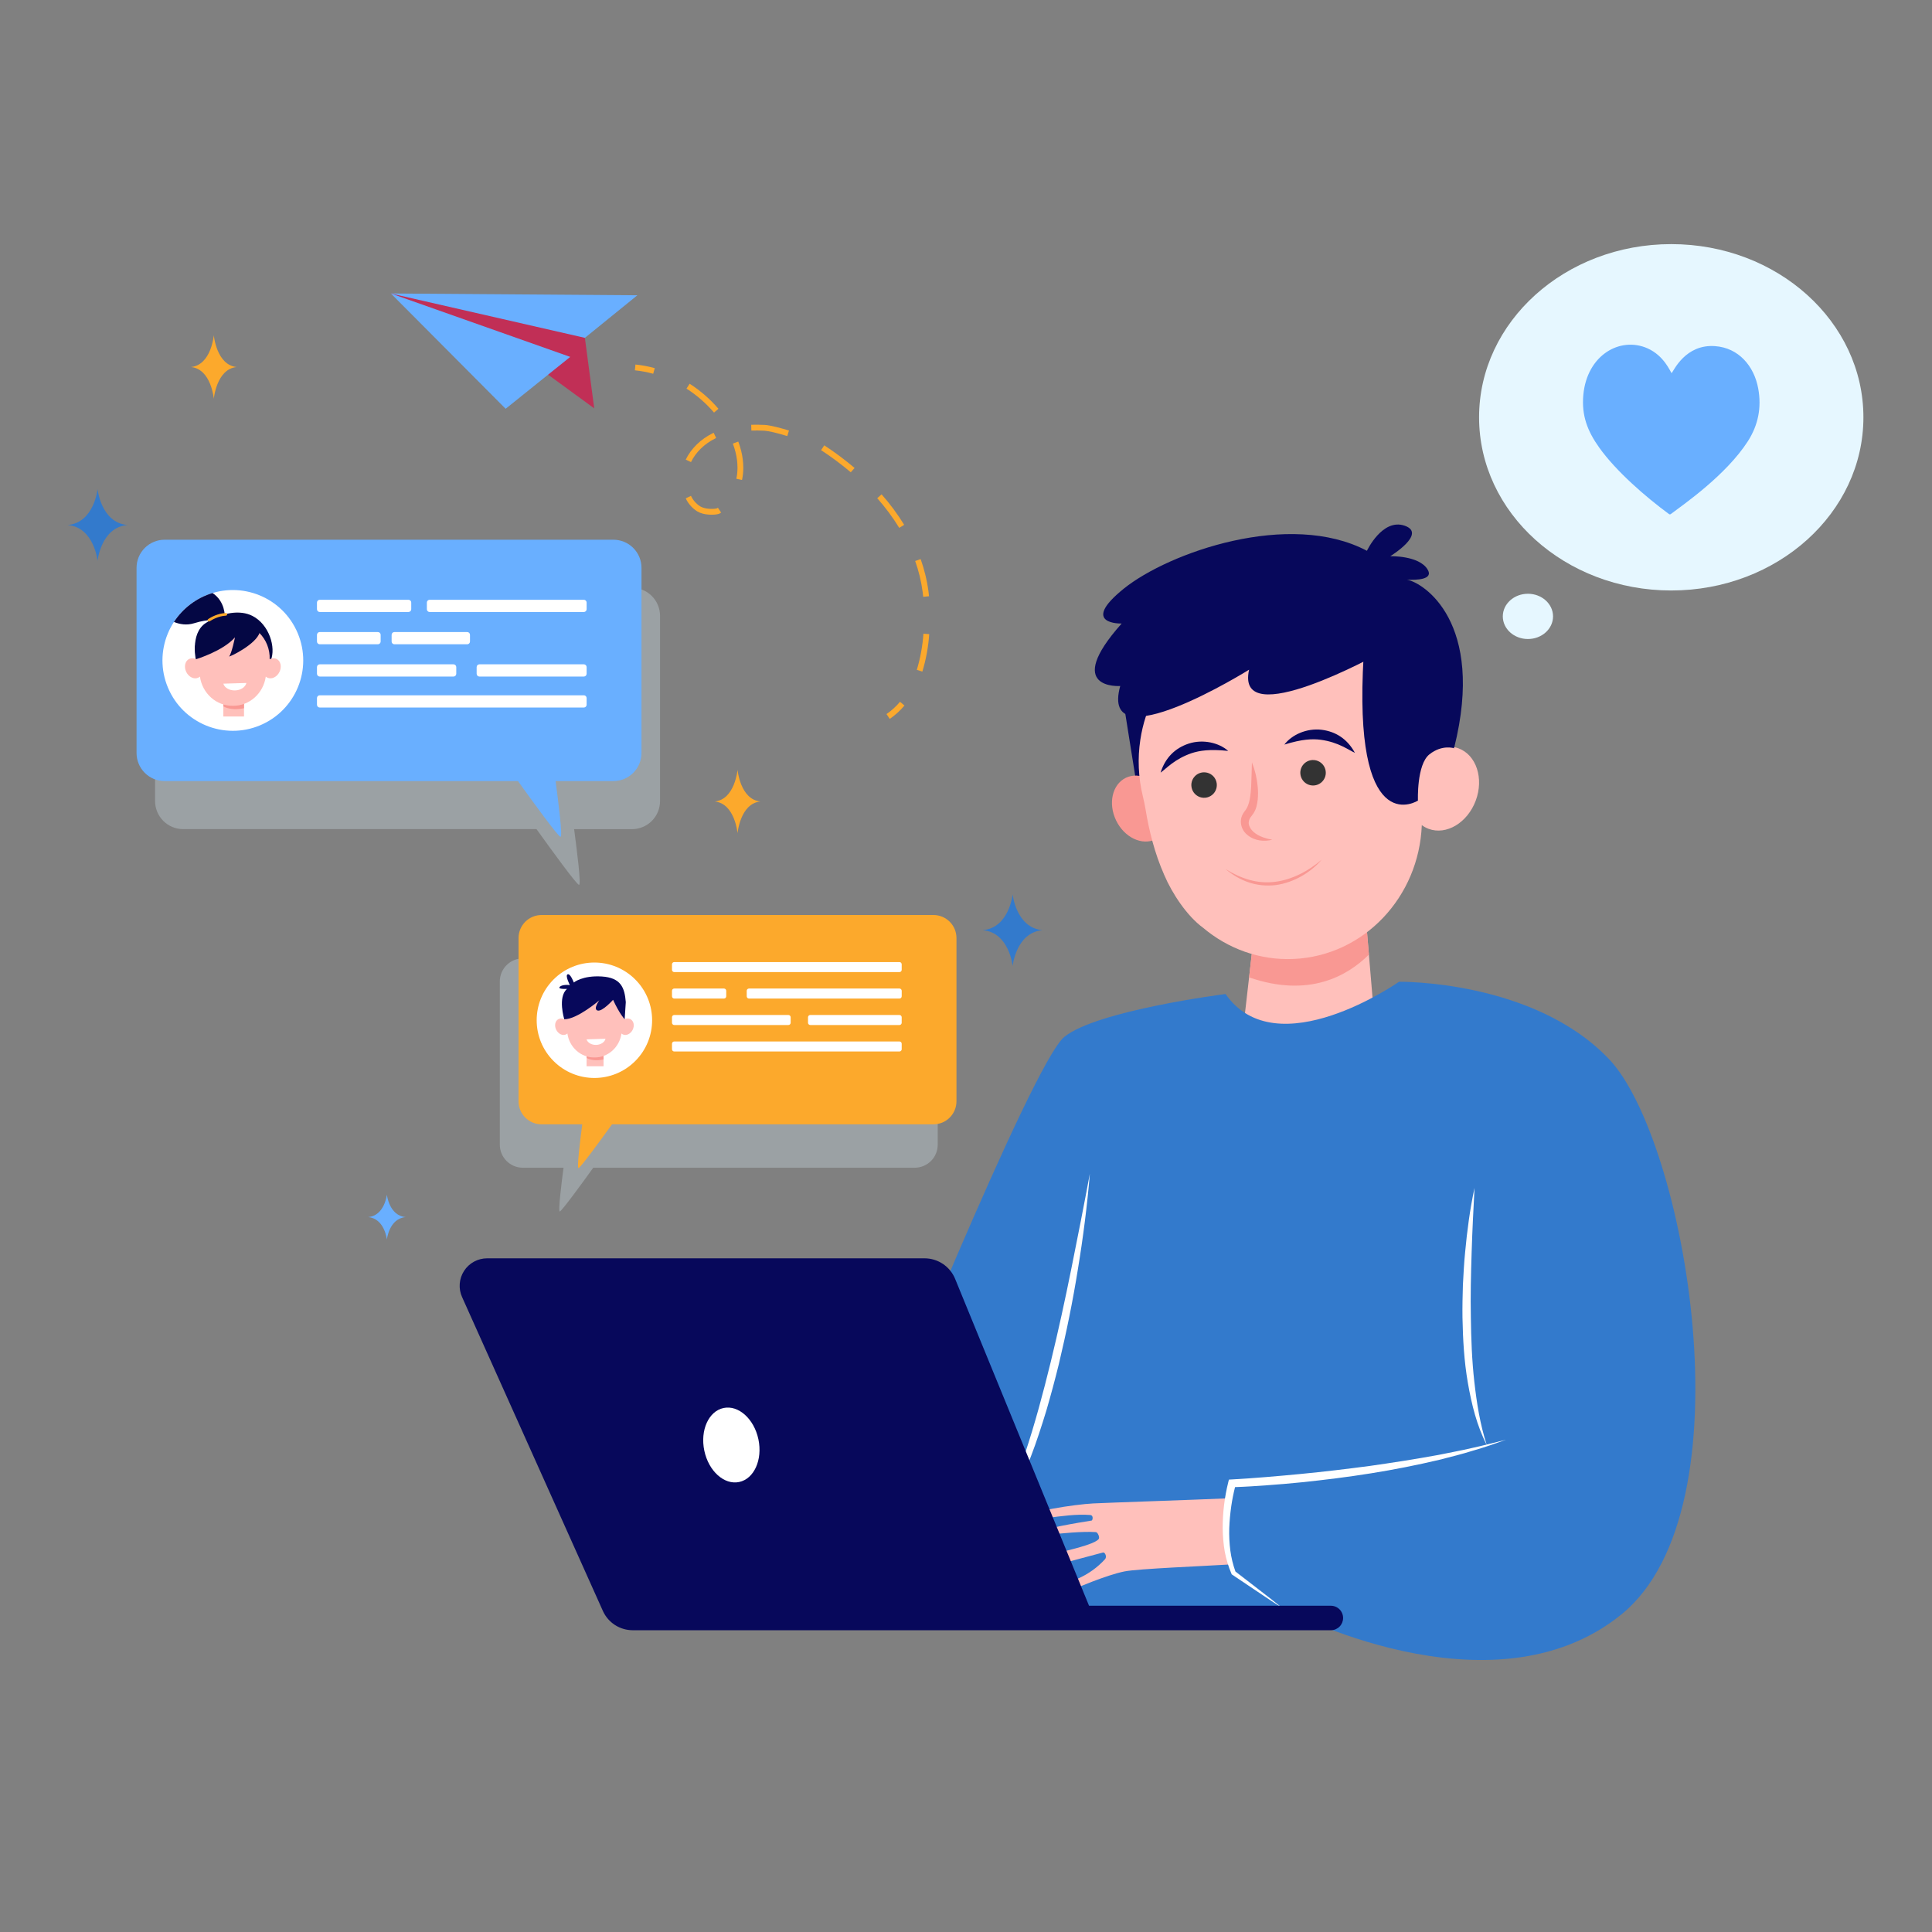<svg width="313" height="313" viewBox="0 0 313 313" fill="none" xmlns="http://www.w3.org/2000/svg">
<rect x="0" y="0" width="313" height="313" fill="#808080" stroke="none"/>
<g style="mix-blend-mode:multiply" opacity="0.3">
<path d="M148.189 155.271H84.702C84.212 155.271 83.727 155.368 83.274 155.556C82.822 155.743 82.41 156.018 82.064 156.365C81.718 156.712 81.443 157.123 81.256 157.576C81.068 158.029 80.972 158.514 80.973 159.004V185.453C80.973 186.442 81.366 187.39 82.065 188.09C82.764 188.789 83.713 189.182 84.702 189.182H91.295C90.912 192.094 90.411 196.271 90.687 196.271C90.962 196.271 94.178 191.877 96.112 189.182H148.189C148.679 189.182 149.164 189.086 149.617 188.898C150.07 188.711 150.481 188.436 150.827 188.09C151.174 187.744 151.449 187.333 151.636 186.88C151.824 186.427 151.92 185.942 151.92 185.453V159.004C151.921 158.514 151.825 158.028 151.637 157.576C151.45 157.123 151.175 156.711 150.829 156.364C150.482 156.018 150.071 155.743 149.618 155.555C149.165 155.368 148.68 155.271 148.189 155.271Z" fill="#DAEEF7"/>
</g>
<path d="M151.226 148.239H87.737C87.247 148.239 86.762 148.336 86.31 148.523C85.857 148.711 85.446 148.986 85.1 149.332C84.753 149.679 84.479 150.09 84.291 150.543C84.104 150.995 84.008 151.48 84.008 151.97V178.419C84.008 178.909 84.104 179.394 84.291 179.846C84.479 180.299 84.753 180.71 85.1 181.057C85.446 181.403 85.857 181.678 86.31 181.866C86.762 182.053 87.247 182.15 87.737 182.15H94.331C93.949 185.061 93.446 189.238 93.722 189.238C93.997 189.238 97.213 184.843 99.148 182.15H151.226C151.716 182.15 152.201 182.053 152.654 181.866C153.106 181.678 153.517 181.403 153.864 181.057C154.21 180.71 154.485 180.299 154.672 179.846C154.859 179.394 154.956 178.909 154.956 178.419V151.97C154.956 151.48 154.859 150.995 154.672 150.543C154.485 150.09 154.21 149.679 153.864 149.332C153.517 148.986 153.106 148.711 152.654 148.523C152.201 148.336 151.716 148.239 151.226 148.239Z" fill="#FCA92C"/>
<path d="M102.91 171.901C106.562 168.249 106.562 162.329 102.91 158.677C99.259 155.025 93.338 155.025 89.686 158.677C86.034 162.329 86.034 168.249 89.686 171.901C93.338 175.553 99.259 175.553 102.91 171.901Z" fill="white"/>
<path d="M97.778 170.001H95.033V172.743H97.778V170.001Z" fill="#FFC0BB"/>
<path d="M97.78 171.644V170.001H95.033V171.399C95.622 171.716 96.5 171.899 97.78 171.644Z" fill="#F99893"/>
<path d="M102.107 165.094C101.962 165.028 101.803 164.997 101.643 165.003C101.483 165.009 101.327 165.053 101.187 165.13C101.187 163.834 100.672 162.59 99.755 161.673C98.838 160.756 97.594 160.241 96.298 160.241C95.001 160.241 93.758 160.756 92.841 161.673C91.924 162.59 91.409 163.834 91.409 165.13C91.269 165.053 91.113 165.009 90.954 165.003C90.794 164.997 90.635 165.028 90.49 165.094C89.939 165.365 89.769 166.14 90.108 166.827C90.448 167.514 91.168 167.849 91.717 167.578C91.792 167.541 91.861 167.493 91.922 167.437C92.235 169.673 94.113 171.35 96.304 171.318C98.495 171.35 100.365 169.673 100.686 167.437C100.748 167.493 100.818 167.541 100.893 167.578C101.442 167.849 102.162 167.512 102.501 166.827C102.841 166.141 102.663 165.365 102.107 165.094Z" fill="#FFC0BB"/>
<path d="M92.961 159.174C92.961 159.174 94.338 158.008 97.471 158.198C100.604 158.387 101.199 160.019 101.383 162.354L101.2 165.131C101.2 165.131 100.388 164.295 99.322 161.977C99.322 161.977 97.568 163.944 96.804 163.711C96.04 163.478 97.094 162.062 97.094 162.062C97.094 162.062 93.521 165.135 91.416 165.131C91.416 165.131 90.303 161.531 91.867 160.213C91.867 160.213 90.688 160.27 90.627 160.038C90.566 159.806 91.187 159.459 92.32 159.59C92.32 159.59 91.513 158.013 91.964 157.849C92.414 157.684 92.961 159.174 92.961 159.174Z" fill="#07085B"/>
<path d="M98.095 168.289C97.974 168.832 97.353 169.258 96.592 169.281C95.832 169.305 95.184 168.917 95.027 168.383L98.095 168.289Z" fill="white"/>
<path d="M145.715 155.862H109.235C109.032 155.862 108.867 156.027 108.867 156.23V157.119C108.867 157.322 109.032 157.487 109.235 157.487H145.715C145.918 157.487 146.083 157.322 146.083 157.119V156.23C146.083 156.027 145.918 155.862 145.715 155.862Z" fill="white"/>
<path d="M117.288 160.15H109.235C109.032 160.15 108.867 160.315 108.867 160.518V161.407C108.867 161.61 109.032 161.775 109.235 161.775H117.288C117.492 161.775 117.656 161.61 117.656 161.407V160.518C117.656 160.315 117.492 160.15 117.288 160.15Z" fill="white"/>
<path d="M145.717 160.15H121.342C121.139 160.15 120.975 160.315 120.975 160.518V161.407C120.975 161.61 121.139 161.775 121.342 161.775H145.717C145.92 161.775 146.085 161.61 146.085 161.407V160.518C146.085 160.315 145.92 160.15 145.717 160.15Z" fill="white"/>
<path d="M127.725 164.438H109.235C109.032 164.438 108.867 164.602 108.867 164.805V165.694C108.867 165.897 109.032 166.062 109.235 166.062H127.725C127.929 166.062 128.093 165.897 128.093 165.694V164.805C128.093 164.602 127.929 164.438 127.725 164.438Z" fill="white"/>
<path d="M145.714 164.438H131.272C131.069 164.438 130.904 164.602 130.904 164.805V165.694C130.904 165.897 131.069 166.062 131.272 166.062H145.714C145.917 166.062 146.082 165.897 146.082 165.694V164.805C146.082 164.602 145.917 164.438 145.714 164.438Z" fill="white"/>
<path d="M145.715 168.726H109.235C109.032 168.726 108.867 168.89 108.867 169.093V169.982C108.867 170.185 109.032 170.35 109.235 170.35H145.715C145.918 170.35 146.083 170.185 146.083 169.982V169.093C146.083 168.89 145.918 168.726 145.715 168.726Z" fill="white"/>
<path d="M182.166 114.741L184.479 129.25L189.365 109.907C189.365 109.907 182.516 106.583 182.213 107.792C181.909 109.002 182.166 114.741 182.166 114.741Z" fill="#07085B"/>
<path d="M221.042 145.966L223.156 171.047L201.025 169.989L203.576 147.78L221.042 145.966Z" fill="#FFC0BB"/>
<path d="M202.361 158.342L203.576 147.78L221.041 145.966L221.774 154.652C218.301 158.112 212.057 161.699 202.361 158.342Z" fill="#F99893"/>
<path d="M188.791 129.066C190.123 131.819 189.417 134.913 187.215 135.977C185.013 137.042 182.149 135.675 180.819 132.923C179.489 130.17 180.193 127.076 182.395 126.011C184.597 124.947 187.461 126.315 188.791 129.066Z" fill="#F99893"/>
<path d="M188.633 141.789C187.049 138.241 186.129 134.433 185.581 131.081C185.465 130.363 185.309 129.654 185.138 128.947C184.418 125.966 184.284 122.874 184.744 119.843C186.282 109.581 194.539 101.399 204.818 99.978C208.044 99.523 211.329 99.739 214.468 100.613C217.607 101.487 220.531 103 223.057 105.057C225.584 107.114 227.658 109.671 229.15 112.567C230.642 115.464 231.519 118.637 231.727 121.888C233.151 120.974 234.797 120.68 236.298 121.239C239.177 122.312 240.425 126.101 239.084 129.702C237.742 133.303 234.318 135.35 231.439 134.277C231.048 134.128 230.679 133.925 230.343 133.676C229.899 145.305 220.995 154.825 209.629 155.357C204.07 155.617 198.898 153.68 194.883 150.285C192.307 148.407 189.88 144.728 188.633 141.789Z" fill="#FFC0BB"/>
<path d="M202.822 123.5C202.777 124.855 202.766 126.178 202.696 127.474C202.616 128.671 202.484 130.394 201.738 131.306C201.628 131.463 201.042 132.097 201.027 133.059C201.024 133.478 201.115 133.893 201.294 134.272C201.473 134.651 201.735 134.986 202.06 135.25C203.269 136.267 204.834 136.363 206.129 136.043C204.807 135.81 203.541 135.355 202.802 134.493C202.461 134.064 202.234 133.583 202.314 133.134C202.372 132.618 202.66 132.352 202.763 132.195C203.131 131.708 203.574 131.201 203.761 129.546C203.827 128.852 203.827 128.154 203.761 127.461C203.641 126.102 203.324 124.768 202.822 123.5Z" fill="#F99893"/>
<path d="M210.664 125.29C210.683 125.698 210.823 126.091 211.065 126.42C211.308 126.748 211.642 126.997 212.026 127.136C212.41 127.274 212.827 127.296 213.223 127.198C213.619 127.099 213.978 126.886 214.252 126.584C214.527 126.282 214.707 125.906 214.768 125.502C214.828 125.098 214.768 124.686 214.595 124.316C214.421 123.947 214.142 123.637 213.792 123.426C213.442 123.215 213.038 123.113 212.63 123.132C212.083 123.158 211.569 123.399 211.2 123.804C210.832 124.209 210.639 124.743 210.664 125.29Z" fill="#333333"/>
<path d="M193.01 127.281C193.029 127.689 193.169 128.082 193.411 128.411C193.653 128.739 193.988 128.989 194.372 129.127C194.756 129.266 195.172 129.287 195.569 129.189C195.965 129.091 196.323 128.877 196.598 128.575C196.873 128.273 197.052 127.897 197.113 127.493C197.174 127.089 197.114 126.677 196.94 126.307C196.767 125.938 196.487 125.628 196.138 125.417C195.788 125.207 195.384 125.104 194.976 125.123C194.429 125.149 193.915 125.391 193.546 125.795C193.177 126.2 192.985 126.735 193.01 127.281Z" fill="#333333"/>
<path d="M214.127 139.268C212.025 141.099 209.291 142.529 206.577 142.858C203.641 143.229 201.048 142.333 198.549 140.795C200.876 142.75 203.571 143.74 206.643 143.396C209.635 143.006 212.432 141.283 214.127 139.268Z" fill="#F99893"/>
<path d="M208.074 120.63C210.982 119.73 212.63 119.68 213.959 119.848C216.86 120.237 218.497 121.521 219.505 121.965C218.284 119.716 216.409 118.522 214.142 118.234C211.686 117.932 209.284 119.042 208.074 120.63Z" fill="#07085B"/>
<path d="M198.98 121.653C197.489 120.336 194.911 119.707 192.564 120.475C190.403 121.19 188.791 122.727 188.025 125.17C188.936 124.536 190.284 122.963 193.055 122.018C194.323 121.608 195.946 121.336 198.98 121.653Z" fill="#07085B"/>
<path d="M198.552 161.038C198.552 161.038 177.723 163.683 172.433 167.982C167.144 172.281 141.688 235.424 141.688 235.424L162.846 260.22L207.809 260.55C207.809 260.55 241.53 278.734 262.689 261.543C283.847 244.351 272.938 184.512 260.704 171.618C248.471 158.724 226.653 159.055 226.653 159.055C226.653 159.055 206.817 172.946 198.552 161.038Z" fill="#337ACC"/>
<path d="M238.886 192.452C238.141 195.895 237.685 199.387 237.36 202.891C237.181 204.644 237.103 206.403 237.003 208.162C236.95 209.922 236.909 211.684 236.933 213.448C237.001 216.974 237.196 220.511 237.801 224.001C238.407 227.491 239.253 230.967 240.87 234.108C239.782 230.757 239.243 227.313 238.853 223.859C238.463 220.405 238.336 216.915 238.291 213.431C238.219 209.944 238.305 206.453 238.415 202.956C238.524 199.46 238.699 195.964 238.886 192.452Z" fill="white"/>
<path d="M176.566 190.138C175.615 195.26 174.607 200.362 173.582 205.456C172.557 210.55 171.455 215.628 170.223 220.665C168.992 225.701 167.652 230.715 166.014 235.624C165.204 238.082 164.264 240.494 163.197 242.852C162.139 245.199 160.884 247.487 159.201 249.481C161.115 247.695 162.522 245.431 163.794 243.149C165.021 240.833 166.094 238.439 167.006 235.983C167.945 233.54 168.743 231.048 169.51 228.549C170.24 226.045 170.918 223.524 171.544 220.985C172.142 218.444 172.715 215.899 173.23 213.342C173.745 210.785 174.214 208.221 174.624 205.647C175.474 200.504 176.134 195.332 176.566 190.138Z" fill="white"/>
<path d="M166.101 245.935C166.234 244.89 174.18 243.721 177.1 243.569C179.313 243.454 193.982 242.965 198.971 242.739L198.605 244.023L198.682 249.688L199.5 253.444C195.118 253.719 184.421 254.139 182.193 254.58C179.219 255.168 174.055 257.413 174.055 257.413C174.055 257.413 171.908 256.924 174.637 255.748C176.299 255.016 177.791 253.948 179.019 252.61C179.393 252.19 178.988 251.445 178.715 251.514C171.286 253.461 170.521 253.783 170.521 253.783C170.521 253.783 161.79 253.735 170.472 251.772C175.676 250.596 177.542 249.912 178.005 249.328C178.202 249.079 177.848 248.232 177.535 248.214C173.025 247.935 164.932 249.533 167.15 248.486C168.958 247.63 174.651 246.694 176.864 246.34C177 246.318 177.221 245.494 176.615 245.444C172.314 245.087 165.978 246.908 166.101 245.935Z" fill="#FFC0BB"/>
<path d="M238.504 234.581C236.681 235.015 234.831 235.332 233 235.717C229.315 236.39 225.618 236.969 221.909 237.495C218.197 237.983 214.48 238.434 210.752 238.791C207.024 239.148 203.264 239.476 199.589 239.681L199.095 239.708L198.987 240.137C198.683 241.357 198.456 242.595 198.307 243.844C198.155 245.087 198.082 246.338 198.088 247.589C198.099 248.848 198.207 250.104 198.414 251.345C198.646 252.587 199.013 253.8 199.509 254.962L199.552 255.062L199.633 255.115L203.716 257.856C205.072 258.77 206.441 259.673 207.821 260.565C206.541 259.539 205.25 258.528 203.949 257.53L200.151 254.599C199.756 253.5 199.479 252.362 199.325 251.204C199.176 250.011 199.117 248.807 199.149 247.605C199.195 246.4 199.304 245.199 199.476 244.005C199.627 242.969 199.831 241.94 200.087 240.924C201.849 240.866 203.53 240.752 205.268 240.625C207.146 240.487 209.024 240.339 210.902 240.141C214.646 239.753 218.383 239.287 222.102 238.692C225.82 238.098 229.518 237.367 233.183 236.501C235.008 236.032 236.836 235.586 238.633 235.018C240.445 234.509 242.22 233.875 243.988 233.246C242.14 233.686 240.337 234.196 238.504 234.581Z" fill="white"/>
<path d="M78.92 203.858H149.78C150.843 203.859 151.881 204.175 152.764 204.767C153.646 205.359 154.333 206.201 154.736 207.184L176.433 260.144H215.61C216.136 260.144 216.64 260.353 217.012 260.725C217.384 261.098 217.593 261.602 217.593 262.128C217.593 262.388 217.541 262.646 217.442 262.887C217.342 263.127 217.196 263.346 217.012 263.53C216.828 263.714 216.609 263.86 216.369 263.96C216.128 264.06 215.87 264.111 215.61 264.111H102.507C101.485 264.111 100.484 263.816 99.626 263.261C98.768 262.705 98.088 261.914 97.67 260.981L74.859 210.132C74.555 209.455 74.425 208.711 74.482 207.971C74.538 207.23 74.78 206.515 75.183 205.891C75.587 205.268 76.141 204.755 76.793 204.4C77.446 204.045 78.177 203.859 78.92 203.858Z" fill="#07085B"/>
<path d="M181.719 101.016C181.719 101.016 174.775 101.24 182.062 95.368C189.349 89.496 208.913 82.611 221.453 89.233C221.453 89.233 223.957 83.902 227.585 85.175C231.212 86.447 225.228 90.115 225.228 90.115C225.228 90.115 229.857 89.959 231.269 92.238C232.314 93.915 229.478 93.989 227.929 93.914C230.564 94.361 240.666 100.742 235.597 121.112C233.796 120.716 223.527 105.823 223.527 105.823C223.527 105.823 200.041 118.871 202.363 108.496C202.363 108.496 178.034 123.677 181.484 111.138C181.483 111.138 172.076 111.827 181.719 101.016Z" fill="#07085B"/>
<path d="M235.616 121.234C235.616 121.234 233.67 120.55 231.579 122.21C229.489 123.871 229.719 129.702 229.719 129.702C229.719 129.702 219.736 136.14 220.789 108.9C221.916 79.919 229.115 111.224 229.115 111.224L235.616 121.234Z" fill="#07085B"/>
<g style="mix-blend-mode:multiply" opacity="0.3">
<path d="M102.386 95.224H29.671C28.465 95.224 27.308 95.703 26.455 96.556C25.602 97.409 25.123 98.565 25.123 99.772V129.779C25.123 130.985 25.602 132.142 26.455 132.995C27.308 133.848 28.465 134.327 29.671 134.327H86.919C89.236 137.563 93.437 143.354 93.808 143.354C94.179 143.354 93.485 137.886 93.014 134.331H102.386C103.592 134.331 104.748 133.852 105.601 132.999C106.454 132.146 106.933 130.99 106.933 129.784V99.772C106.933 98.565 106.454 97.409 105.601 96.556C104.748 95.703 103.592 95.224 102.386 95.224Z" fill="#DAEEF7"/>
</g>
<path d="M99.378 87.439H26.671C25.465 87.439 24.308 87.919 23.455 88.772C22.602 89.624 22.123 90.781 22.123 91.987V121.995C22.123 123.201 22.602 124.358 23.455 125.211C24.308 126.063 25.465 126.543 26.671 126.543H83.919C86.235 129.776 90.435 135.566 90.805 135.566C91.174 135.566 90.484 130.098 90.013 126.543H99.378C100.584 126.543 101.741 126.063 102.594 125.211C103.446 124.358 103.926 123.201 103.926 121.995V91.987C103.926 90.781 103.446 89.624 102.594 88.772C101.741 87.919 100.584 87.439 99.378 87.439Z" fill="#69AFFF"/>
<path d="M42.125 117.512C47.933 115.081 50.671 108.401 48.24 102.593C45.81 96.784 39.13 94.046 33.322 96.477C27.513 98.908 24.775 105.588 27.206 111.396C29.637 117.204 36.316 119.942 42.125 117.512Z" fill="white"/>
<path d="M31.794 107.292C31.794 107.292 30.663 102.653 33.359 100.914C36.056 99.175 38.929 98.78 40.893 99.781C43.618 101.168 44.737 104.917 43.867 106.991L36.636 105.176L31.794 107.292Z" fill="#040744"/>
<path d="M39.531 112.736H36.184V116.079H39.531V112.736Z" fill="#FFC0BB"/>
<path d="M39.531 114.741V112.736H36.184V114.441C36.905 114.829 37.972 115.051 39.531 114.741Z" fill="#F99893"/>
<path d="M44.81 106.753C44.632 106.673 44.438 106.635 44.244 106.643C44.049 106.651 43.858 106.704 43.688 106.799C43.717 106.009 43.582 105.222 43.292 104.487C43.003 103.751 42.565 103.084 42.005 102.526C41.446 101.967 40.777 101.531 40.041 101.243C39.306 100.955 38.518 100.822 37.728 100.852C36.939 100.822 36.151 100.955 35.415 101.243C34.679 101.531 34.011 101.967 33.451 102.526C32.892 103.084 32.453 103.751 32.164 104.487C31.874 105.222 31.739 106.009 31.767 106.799C31.597 106.704 31.407 106.651 31.212 106.643C31.017 106.635 30.823 106.673 30.645 106.753C29.975 107.084 29.767 108.031 30.176 108.866C30.584 109.702 31.467 110.118 32.137 109.783C32.228 109.738 32.313 109.68 32.389 109.611C32.772 112.337 35.049 114.381 37.724 114.344C40.397 114.381 42.674 112.337 43.059 109.611C43.134 109.679 43.219 109.737 43.309 109.783C43.979 110.114 44.857 109.702 45.272 108.866C45.687 108.031 45.48 107.084 44.81 106.753Z" fill="#FFC0BB"/>
<path d="M39.918 110.646C39.771 111.306 39.015 111.826 38.087 111.854C37.159 111.882 36.365 111.411 36.184 110.758L39.918 110.646Z" fill="white"/>
<path d="M31.768 106.798C31.768 106.798 36.15 105.471 38.067 103.255C38.067 103.255 37.524 105.925 37.119 106.351C37.247 106.435 41.501 104.371 42.072 102.465C42.644 100.559 37.729 99.873 37.729 99.873C37.729 99.873 36.042 100.591 35.958 100.634C35.873 100.676 34.291 100.861 34.109 101.26C33.873 101.784 32.757 101.831 32.757 101.831L32.052 103.297L31.559 104.84L31.768 106.798Z" fill="#040744"/>
<path d="M28.178 100.762C29.145 101.152 30.262 101.332 31.42 100.976C33.978 100.194 34.99 100.496 35.333 100.688C35.432 100.749 35.543 100.788 35.659 100.803C35.774 100.818 35.891 100.809 36.003 100.776C36.255 100.692 36.489 100.463 36.416 99.887C36.416 99.887 36.518 97.458 34.435 96.073C31.863 96.852 29.648 98.512 28.178 100.762Z" fill="#040744"/>
<path d="M33.68 100.603C33.661 100.579 33.648 100.552 33.641 100.523C33.634 100.494 33.633 100.464 33.638 100.435C33.643 100.405 33.654 100.377 33.67 100.353C33.687 100.328 33.708 100.306 33.733 100.29C34.16 100.008 35.259 99.376 36.578 99.309C36.608 99.308 36.637 99.312 36.664 99.323C36.692 99.333 36.717 99.349 36.738 99.369C36.759 99.389 36.776 99.414 36.788 99.441C36.799 99.468 36.805 99.497 36.805 99.526C36.805 99.582 36.784 99.635 36.746 99.675C36.708 99.716 36.655 99.74 36.6 99.742C35.393 99.805 34.361 100.4 33.971 100.653C33.925 100.684 33.87 100.696 33.815 100.686C33.761 100.677 33.713 100.647 33.68 100.603Z" fill="#FCA92C"/>
<path d="M66.175 97.169H51.801C51.553 97.169 51.352 97.37 51.352 97.618V98.701C51.352 98.949 51.553 99.15 51.801 99.15H66.175C66.423 99.15 66.624 98.949 66.624 98.701V97.618C66.624 97.37 66.423 97.169 66.175 97.169Z" fill="white"/>
<path d="M61.219 102.397H51.801C51.553 102.397 51.352 102.599 51.352 102.847V103.93C51.352 104.178 51.553 104.379 51.801 104.379H61.219C61.467 104.379 61.668 104.178 61.668 103.93V102.847C61.668 102.599 61.467 102.397 61.219 102.397Z" fill="white"/>
<path d="M75.693 102.397H63.896C63.648 102.397 63.447 102.599 63.447 102.847V103.93C63.447 104.178 63.648 104.379 63.896 104.379H75.693C75.942 104.379 76.142 104.178 76.142 103.93V102.847C76.142 102.599 75.942 102.397 75.693 102.397Z" fill="white"/>
<path d="M94.588 97.169H69.605C69.357 97.169 69.156 97.37 69.156 97.618V98.701C69.156 98.949 69.357 99.15 69.605 99.15H94.588C94.836 99.15 95.037 98.949 95.037 98.701V97.618C95.037 97.37 94.836 97.169 94.588 97.169Z" fill="white"/>
<path d="M94.588 112.644H51.801C51.553 112.644 51.352 112.845 51.352 113.093V114.176C51.352 114.424 51.553 114.625 51.801 114.625H94.588C94.836 114.625 95.037 114.424 95.037 114.176V113.093C95.037 112.845 94.836 112.644 94.588 112.644Z" fill="white"/>
<path d="M73.47 107.625H51.801C51.553 107.625 51.352 107.826 51.352 108.074V109.157C51.352 109.405 51.553 109.606 51.801 109.606H73.47C73.718 109.606 73.919 109.405 73.919 109.157V108.074C73.919 107.826 73.718 107.625 73.47 107.625Z" fill="white"/>
<path d="M94.588 107.625H77.67C77.422 107.625 77.221 107.826 77.221 108.074V109.157C77.221 109.405 77.422 109.606 77.67 109.606H94.588C94.836 109.606 95.037 109.405 95.037 109.157V108.074C95.037 107.826 94.836 107.625 94.588 107.625Z" fill="white"/>
<path d="M119.751 240.096C122.171 239.586 123.566 236.489 122.868 233.179C122.17 229.869 119.642 227.599 117.223 228.109C114.803 228.619 113.408 231.717 114.106 235.027C114.804 238.337 117.332 240.607 119.751 240.096Z" fill="white"/>
<path d="M94.756 54.734L96.271 66.158L88.158 60.235L63.326 47.546L82.533 49.297C82.533 49.297 92.318 51.674 92.848 52.153C93.379 52.632 94.756 54.734 94.756 54.734Z" fill="#C12F56"/>
<path d="M103.26 47.837L63.326 47.546L94.756 54.734L103.26 47.837Z" fill="#69AFFF"/>
<path d="M81.918 66.226L92.382 57.82L63.326 47.546L81.918 66.226Z" fill="#69AFFF"/>
<path d="M144.147 116.467L143.619 115.684C144.438 115.126 145.175 114.456 145.81 113.695L146.528 114.301C145.839 115.13 145.037 115.859 144.147 116.467Z" fill="#FCA92C"/>
<path d="M149.429 108.803L148.532 108.521C149.109 106.615 149.468 104.65 149.603 102.663L150.542 102.735C150.401 104.793 150.028 106.829 149.429 108.803ZM150.509 96.596L149.57 96.691C149.543 96.433 149.514 96.175 149.479 95.918C149.363 95.032 149.199 94.154 148.986 93.286C148.789 92.485 148.547 91.679 148.266 90.888L149.154 90.575C149.443 91.395 149.694 92.231 149.899 93.062C150.121 93.962 150.294 94.873 150.417 95.791C150.45 96.05 150.481 96.319 150.509 96.591V96.596ZM145.684 85.516C144.636 83.815 143.444 82.208 142.121 80.713L142.825 80.087C144.184 81.624 145.408 83.277 146.482 85.026L145.684 85.516ZM116.301 83.292C115.661 83.448 114.03 83.486 112.983 82.861C112.162 82.353 111.507 81.616 111.098 80.741L111.943 80.328C112.27 81.038 112.799 81.636 113.464 82.049C114.22 82.498 115.566 82.5 116.076 82.373C116.109 82.367 116.141 82.357 116.171 82.343L116.304 82.256L116.827 83.038L116.671 83.145C116.556 83.213 116.431 83.263 116.301 83.292ZM137.834 76.515C136.307 75.221 134.7 74.023 133.023 72.928L133.538 72.146C135.25 73.265 136.89 74.49 138.449 75.813L137.834 76.515ZM120.215 77.76L119.295 77.565C119.416 76.988 119.478 76.4 119.48 75.809C119.48 74.955 119.375 74.104 119.167 73.276C119.048 72.798 118.902 72.328 118.729 71.867L119.608 71.537C119.795 72.032 119.951 72.537 120.078 73.05C120.305 73.953 120.42 74.88 120.42 75.811C120.418 76.466 120.35 77.119 120.215 77.76ZM111.947 74.864L111.099 74.459C111.952 72.676 113.553 71.116 115.494 70.175L115.622 70.114L116.023 70.966L115.904 71.022C114.151 71.87 112.71 73.271 111.947 74.864ZM127.546 70.648C125.84 70.127 124.486 69.811 123.83 69.779C123.079 69.743 122.391 69.736 121.729 69.756L121.701 68.817C122.388 68.797 123.1 68.805 123.876 68.842C124.876 68.889 126.776 69.43 127.82 69.75L127.546 70.648ZM115.678 66.841C114.39 65.335 112.888 64.028 111.218 62.961L111.725 62.169C113.473 63.285 115.046 64.654 116.394 66.23L115.678 66.841Z" fill="#FCA92C"/>
<path d="M105.825 60.553C104.851 60.284 103.857 60.096 102.852 59.993L102.947 59.054C104.005 59.162 105.052 59.359 106.077 59.642L105.825 60.553Z" fill="#FCA92C"/>
<path d="M62.678 193.53C62.678 193.53 62.332 196.942 59.639 197.178C62.332 197.415 62.678 200.828 62.678 200.828C62.678 200.828 63.024 197.415 65.717 197.178C63.024 196.942 62.678 193.53 62.678 193.53Z" fill="#69AFFF"/>
<path d="M164.058 144.883C164.058 144.883 163.507 150.318 159.219 150.694C163.507 151.069 164.058 156.503 164.058 156.503C164.058 156.503 164.609 151.069 168.897 150.694C164.609 150.318 164.058 144.883 164.058 144.883Z" fill="#337ACC"/>
<path d="M15.806 79.245C15.806 79.245 15.255 84.68 10.967 85.056C15.255 85.432 15.806 90.865 15.806 90.865C15.806 90.865 16.357 85.432 20.646 85.056C16.361 84.68 15.806 79.245 15.806 79.245Z" fill="#337ACC"/>
<path d="M119.489 124.7C119.489 124.7 119.07 129.514 115.799 129.847C119.07 130.181 119.489 134.995 119.489 134.995C119.489 134.995 119.91 130.181 123.179 129.847C119.91 129.514 119.489 124.7 119.489 124.7Z" fill="#FCA92C"/>
<path d="M34.641 54.313C34.641 54.313 34.222 59.129 30.951 59.461C34.222 59.794 34.641 64.61 34.641 64.61C34.641 64.61 35.062 59.794 38.333 59.461C35.062 59.129 34.641 54.313 34.641 54.313Z" fill="#FCA92C"/>
<path d="M270.756 95.663C287.95 95.663 301.888 83.102 301.888 67.606C301.888 52.111 287.95 39.549 270.756 39.549C253.562 39.549 239.623 52.111 239.623 67.606C239.623 83.102 253.562 95.663 270.756 95.663Z" fill="#E6F7FF"/>
<path d="M251.605 99.86C251.605 101.885 249.783 103.526 247.536 103.526C245.288 103.526 243.467 101.885 243.467 99.86C243.467 97.835 245.288 96.194 247.536 96.194C249.783 96.194 251.605 97.835 251.605 99.86Z" fill="#E6F7FF"/>
<path d="M284.849 62.961C284.19 59.311 281.675 56.346 277.849 56.075C273.047 55.729 271.16 60.064 270.815 60.457C270.595 60.197 269.601 57.624 266.903 56.43C262.48 54.475 257.12 57.505 256.514 63.958C256.201 67.302 257.183 69.842 259.083 72.507C261.81 76.334 266.563 80.462 270.351 83.254C270.375 83.279 270.404 83.298 270.436 83.312C270.468 83.325 270.502 83.332 270.537 83.332C270.572 83.332 270.606 83.325 270.638 83.312C270.67 83.298 270.699 83.279 270.723 83.254C272.758 81.72 279.644 76.977 283.184 71.462C284.851 68.847 285.406 66.014 284.849 62.961Z" fill="#69AFFF"/>
</svg>
